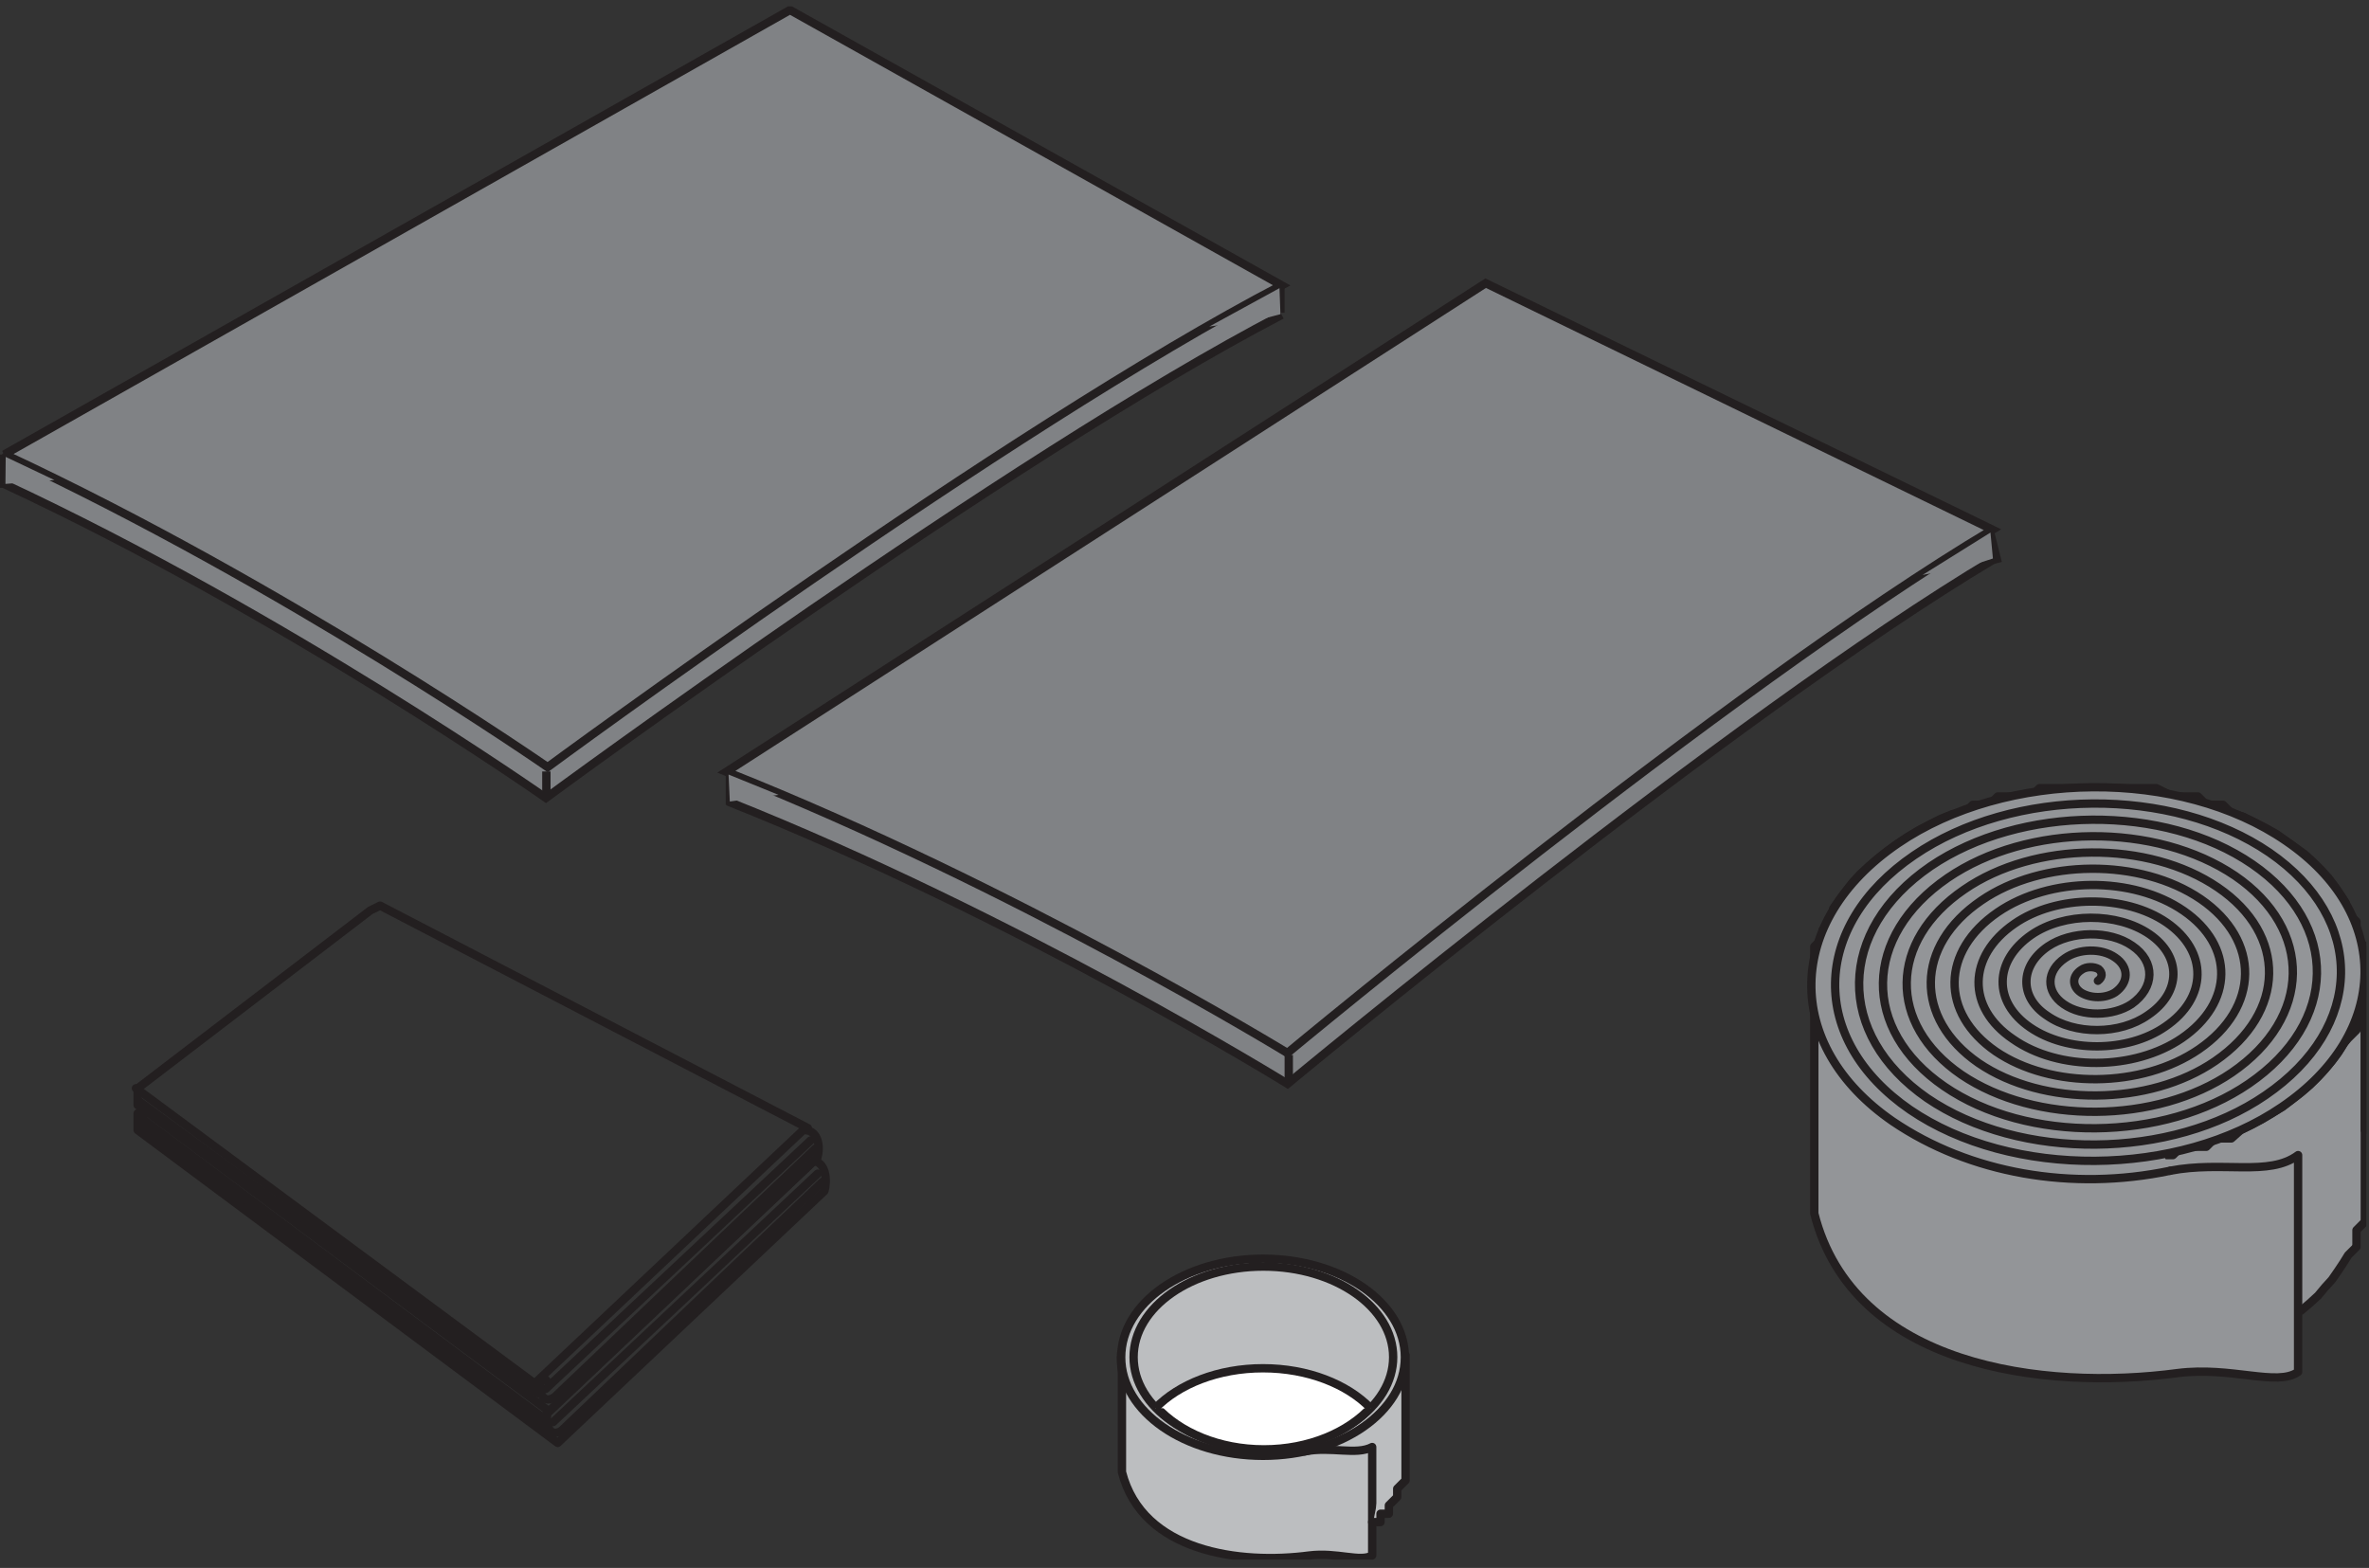 <?xml version="1.0" encoding="UTF-8"?>
<svg xmlns="http://www.w3.org/2000/svg" xmlns:xlink="http://www.w3.org/1999/xlink" width="284pt" height="188pt" viewBox="0 0 284 188" version="1.1">
<rect x="0" y="0" width="284" height="188" fill="#333333" stroke="none"/>
<defs>
<clipPath id="clip1">
  <path d="M 220 117 L 283.68 117 L 283.68 158 L 220 158 Z "/>
</clipPath>
<clipPath id="clip2">
  <path d="M 217 94 L 283.68 94 L 283.68 136 L 217 136 Z "/>
</clipPath>
<clipPath id="clip3">
  <path d="M 217 94 L 283.68 94 L 283.68 142 L 217 142 Z "/>
</clipPath>
<clipPath id="clip4">
  <path d="M 216 93 L 283.68 93 L 283.68 142 L 216 142 Z "/>
</clipPath>
<clipPath id="clip5">
  <path d="M 134 163 L 165 163 L 165 187 L 134 187 Z "/>
</clipPath>
<clipPath id="clip6">
  <path d="M 0 0.762 L 158 0.762 L 158 96 L 0 96 Z "/>
</clipPath>
</defs>
<g id="surface1">
<path style="fill:none;stroke-width:10;stroke-linecap:round;stroke-linejoin:round;stroke:rgb(13.719%,12.157%,12.547%);stroke-opacity:1;stroke-miterlimit:2.613;" d="M 644.102 218.867 L 162.969 575.156 " transform="matrix(0.1,0,0,-0.1,0,188)"/>
<path style="fill:none;stroke-width:10;stroke-linecap:round;stroke-linejoin:round;stroke:rgb(13.719%,12.157%,12.547%);stroke-opacity:1;stroke-miterlimit:2.613;" d="M 644.961 209.336 L 165.234 560.625 " transform="matrix(0.1,0,0,-0.1,0,188)"/>
<path style="fill:none;stroke-width:10;stroke-linecap:round;stroke-linejoin:round;stroke:rgb(13.719%,12.157%,12.547%);stroke-opacity:1;stroke-miterlimit:2.613;" d="M 652.539 178.984 L 168.789 539.922 " transform="matrix(0.1,0,0,-0.1,0,188)"/>
<path style="fill:none;stroke-width:10;stroke-linecap:round;stroke-linejoin:round;stroke:rgb(13.719%,12.157%,12.547%);stroke-opacity:1;stroke-miterlimit:2.613;" d="M 656.172 167.5 L 168.828 531.094 " transform="matrix(0.1,0,0,-0.1,0,188)"/>
<path style="fill:none;stroke-width:10;stroke-linecap:round;stroke-linejoin:round;stroke:rgb(13.719%,12.157%,12.547%);stroke-opacity:1;stroke-miterlimit:2.613;" d="M 654.18 214.648 L 971.836 512.617 " transform="matrix(0.1,0,0,-0.1,0,188)"/>
<path style="fill:none;stroke-width:10;stroke-linecap:round;stroke-linejoin:round;stroke:rgb(13.719%,12.157%,12.547%);stroke-opacity:1;stroke-miterlimit:2.613;" d="M 977.656 502.891 L 665 205 C 657.93 200.195 653.906 202.07 651.68 204.258 C 647.773 208.047 647.031 215.547 647.188 220 C 647.422 224.492 648.828 227.266 655 225 L 645 225 L 964.922 526.914 " transform="matrix(0.1,0,0,-0.1,0,188)"/>
<path style="fill:none;stroke-width:10;stroke-linecap:round;stroke-linejoin:round;stroke:rgb(13.719%,12.157%,12.547%);stroke-opacity:1;stroke-miterlimit:2.613;" d="M 968.438 527.422 L 455.664 794.102 L 443.945 788.359 L 165 575 L 165 555 L 658.594 187.617 L 979.922 491.875 C 983.477 504.531 981.68 523.906 965 525 Z " transform="matrix(0.1,0,0,-0.1,0,188)"/>
<path style="fill:none;stroke-width:10;stroke-linecap:round;stroke-linejoin:round;stroke:rgb(13.719%,12.157%,12.547%);stroke-opacity:1;stroke-miterlimit:2.613;" d="M 663.047 174.844 L 980.234 472.734 " transform="matrix(0.1,0,0,-0.1,0,188)"/>
<path style="fill:none;stroke-width:10;stroke-linecap:round;stroke-linejoin:round;stroke:rgb(13.719%,12.157%,12.547%);stroke-opacity:1;stroke-miterlimit:2.613;" d="M 986.055 463.008 L 673.164 164.609 C 666.406 160.312 662.305 162.148 660.078 164.375 C 656.211 168.125 655.43 175.664 655.586 180.117 C 655.781 184.609 657.227 187.383 655 185 L 973.828 486.133 " transform="matrix(0.1,0,0,-0.1,0,188)"/>
<path style="fill:none;stroke-width:10;stroke-linecap:round;stroke-linejoin:round;stroke:rgb(13.719%,12.157%,12.547%);stroke-opacity:1;stroke-miterlimit:2.613;" d="M 175 545 L 165 545 L 165 525 L 668.594 149.883 L 988.359 451.992 C 991.914 464.648 990.078 484.648 976.914 487.578 " transform="matrix(0.1,0,0,-0.1,0,188)"/>
<path style="fill:none;stroke-width:10;stroke-linecap:round;stroke-linejoin:round;stroke:rgb(13.719%,12.157%,12.547%);stroke-opacity:1;stroke-miterlimit:2.613;" d="M 2755.977 496.758 L 2741.875 510.195 " transform="matrix(0.1,0,0,-0.1,0,188)"/>
<path style="fill:none;stroke-width:10;stroke-linecap:round;stroke-linejoin:round;stroke:rgb(13.719%,12.157%,12.547%);stroke-opacity:1;stroke-miterlimit:2.613;" d="M 2742.5 510.469 C 2706.758 494.648 2657.266 508.789 2601.367 497.891 " transform="matrix(0.1,0,0,-0.1,0,188)"/>
<g clip-path="url(#clip1)" clip-rule="nonzero">
<path style=" stroke:none;fill-rule:nonzero;fill:rgb(57.617%,58.397%,59.569%);fill-opacity:1;" d="M 275.848 157.152 L 276.914 156.25 L 277.902 155.344 L 278.727 154.355 L 279.547 153.453 L 280.289 152.383 L 280.945 151.395 L 281.527 150.406 L 282.016 149.336 L 282.43 148.266 L 282.84 147.195 L 283.09 146.125 L 283.336 145.055 L 283.41 143.984 L 283.41 117.754 L 283.336 118.824 L 283.09 119.891 L 282.84 120.961 L 282.43 122.027 L 282.016 123.098 L 281.527 124.164 L 280.945 125.148 L 280.289 126.219 L 279.547 127.207 L 278.727 128.195 L 277.902 129.098 L 276.914 130.086 L 275.848 130.992 L 274.777 131.809 L 273.629 132.719 L 272.391 133.453 L 271.16 134.195 L 269.926 134.855 L 268.613 135.512 L 267.293 136.086 L 265.895 136.582 L 264.496 137.074 L 263.102 137.484 L 261.621 137.898 L 260.227 138.227 L 258.746 138.555 L 257.266 138.723 L 255.699 138.969 L 254.223 139.051 L 252.742 139.133 L 251.18 139.215 L 249.695 139.133 L 248.219 139.133 L 246.652 138.969 L 245.176 138.805 L 243.691 138.641 L 242.215 138.395 L 240.816 138.062 L 239.336 137.734 L 237.938 137.32 L 236.539 136.828 L 235.227 136.332 L 233.91 135.762 L 232.598 135.188 L 231.363 134.527 L 230.215 133.785 L 228.98 133.047 L 227.91 132.227 L 226.84 131.402 L 225.938 130.578 L 225.031 129.672 L 224.207 128.77 L 223.465 127.863 L 222.805 126.875 L 222.148 125.969 L 221.656 124.984 L 221.242 123.996 L 220.828 122.926 L 220.5 121.941 L 220.254 120.953 L 220.09 119.883 L 220.008 118.895 "/>
<path style="fill:none;stroke-width:10;stroke-linecap:round;stroke-linejoin:round;stroke:rgb(13.719%,12.157%,12.547%);stroke-opacity:1;stroke-miterlimit:2.613;" d="M 2758.477 308.477 L 2769.141 317.5 L 2779.023 326.562 L 2787.266 336.445 L 2795.469 345.469 L 2802.891 356.172 L 2809.453 366.055 L 2815 375 L 2825 385 L 2825 405 L 2835 415 L 2835 705 L 2835 685 L 2825 675 L 2825 645 L 2815 635 L 2809.453 628.516 L 2802.891 617.812 L 2795.469 607.93 L 2787.266 598.047 L 2779.023 589.023 L 2769.141 579.141 L 2758.477 570.078 L 2747.773 561.914 L 2736.289 552.812 L 2723.906 545.469 L 2711.602 538.047 L 2699.258 531.445 L 2686.133 524.883 L 2675 515 L 2655 515 L 2645 505 L 2615 505 L 2605 495 L 2555 495 L 2545 485 L 2485 485 L 2465 495 L 2405 495 L 2395 505 L 2375 505 L 2365 515 L 2355 515 L 2339.102 522.383 L 2325.977 528.125 L 2313.633 534.727 L 2302.148 542.148 L 2289.805 549.531 L 2279.102 557.734 L 2268.398 565.977 L 2259.375 574.219 L 2250.312 583.281 L 2242.07 592.305 L 2234.648 601.367 L 2228.047 611.25 L 2225 625 L 2215 635 L 2215 645 L 2205 655 L 2205 695 " transform="matrix(0.1,0,0,-0.1,0,188)"/>
</g>
<path style="fill:none;stroke-width:10;stroke-linecap:round;stroke-linejoin:round;stroke:rgb(13.719%,12.157%,12.547%);stroke-opacity:1;stroke-miterlimit:2.613;" d="M 2205 695 L 2205 755 L 2215 765 L 2215 775 L 2224.766 783.008 L 2230.547 792.891 L 2237.93 801.914 L 2245.352 811.836 L 2253.555 820.859 L 2262.617 829.922 L 2272.461 838.125 L 2283.164 847.188 L 2294.688 854.609 L 2317.734 869.375 L 2330.078 875.977 L 2342.383 881.758 L 2355 885 L 2365 895 L 2385 895 L 2395 905 L 2425 905 L 2435 915 L 2575 915 L 2595 905 L 2625 905 L 2635 895 L 2645 895 L 2665 885 L 2675 885 L 2686.016 878.359 L 2697.539 871.836 L 2709.023 865.273 L 2720.547 857.852 L 2730.43 850.43 L 2740.312 842.227 L 2750.156 833.984 L 2758.398 825.781 L 2765.82 817.539 L 2773.164 808.477 L 2779.766 799.414 L 2785 795 L 2795 785 L 2795 765 L 2805 755 L 2805 715 " transform="matrix(0.1,0,0,-0.1,0,188)"/>
<g clip-path="url(#clip2)" clip-rule="nonzero">
<path style="fill:none;stroke-width:10;stroke-linecap:round;stroke-linejoin:round;stroke:rgb(13.719%,12.157%,12.547%);stroke-opacity:1;stroke-miterlimit:2.613;" d="M 2175 695 L 2175 745 L 2185 755 L 2185 765 L 2195 775 L 2197.617 790.391 L 2205.039 801.094 L 2212.422 810.977 L 2220.664 821.68 L 2229.688 831.523 L 2240.391 841.406 L 2251.055 850.469 L 2262.578 859.492 L 2274.922 868.555 L 2287.266 876.797 L 2299.609 884.18 L 2313.555 891.562 L 2326.719 898.164 L 2340.703 903.867 L 2355 905 L 2365 915 L 2385 915 L 2395 925 L 2435 925 L 2445 935 L 2585 935 L 2605 925 L 2635 925 L 2645 915 L 2665 915 L 2675 905 L 2689.414 900.664 L 2702.578 894.062 L 2715.703 887.461 L 2728.867 880.078 L 2740.391 871.836 L 2751.875 863.594 L 2763.398 855.352 L 2773.242 846.328 L 2782.344 837.266 L 2791.367 827.383 L 2798.789 817.5 L 2805.352 807.656 L 2811.914 797.734 L 2815 785 L 2825 775 L 2825 755 L 2835 745 L 2835 525 " transform="matrix(0.1,0,0,-0.1,0,188)"/>
</g>
<path style=" stroke:none;fill-rule:nonzero;fill:rgb(57.617%,58.397%,59.569%);fill-opacity:1;" d="M 217.129 118.992 L 217.129 145.23 C 222.145 163.898 245.008 166.777 261.047 164.637 C 267.543 163.812 272.969 166.281 275.598 164.473 L 275.598 138.32 C 271.98 141.117 266.469 139.145 260.137 140.379 "/>
<path style="fill:none;stroke-width:10;stroke-linecap:round;stroke-linejoin:round;stroke:rgb(13.719%,12.157%,12.547%);stroke-opacity:1;stroke-miterlimit:2.613;" d="M 2175 695 L 2175 425 C 2221.445 241.016 2450.078 212.227 2610.469 233.633 C 2675.43 241.875 2729.688 217.188 2755 235 L 2755 495 C 2719.805 468.828 2664.688 488.555 2601.367 476.211 " transform="matrix(0.1,0,0,-0.1,0,188)"/>
<g clip-path="url(#clip3)" clip-rule="nonzero">
<path style=" stroke:none;fill-rule:nonzero;fill:rgb(57.617%,58.397%,59.569%);fill-opacity:1;" d="M 251.504 117.598 C 252.078 117.188 252.078 116.613 251.586 116.199 C 251.012 115.871 250.105 115.871 249.527 116.285 C 248.379 117.02 248.379 118.258 249.445 118.996 C 250.598 119.738 252.406 119.738 253.559 118.996 C 255.199 117.844 255.289 115.957 253.559 114.805 C 251.914 113.652 249.199 113.734 247.555 114.887 C 245.254 116.445 245.254 118.914 247.391 120.395 C 249.613 121.961 253.309 121.871 255.535 120.395 C 258.328 118.422 258.414 115.293 255.617 113.402 C 252.902 111.512 248.297 111.594 245.5 113.488 C 242.129 115.789 242.047 119.574 245.418 121.793 C 248.703 124.094 254.137 124.094 257.508 121.711 C 261.539 118.992 261.539 114.637 257.672 112.004 C 253.809 109.375 247.477 109.375 243.527 112.086 C 239.004 115.215 238.922 120.148 243.363 123.188 C 247.801 126.23 255.039 126.23 259.562 123.105 C 264.66 119.652 264.742 114.059 259.727 110.605 C 254.797 107.234 246.57 107.234 241.473 110.773 C 235.879 114.637 235.715 120.805 241.309 124.586 C 246.82 128.449 255.863 128.367 261.539 124.504 C 267.789 120.227 267.867 113.402 261.781 109.211 C 255.695 105.016 245.75 105.098 239.5 109.375 C 232.672 114.059 232.59 121.465 239.254 126.07 C 245.91 130.59 256.766 130.508 263.594 125.82 C 270.914 120.805 270.996 112.746 263.84 107.812 C 256.602 102.875 244.844 102.961 237.523 107.977 C 229.547 113.402 229.465 122.121 237.195 127.465 C 244.926 132.73 257.672 132.648 265.566 127.219 C 274.035 121.379 274.199 112.086 265.891 106.414 C 257.59 100.742 243.938 100.82 235.469 106.66 C 226.422 112.828 226.258 122.777 235.137 128.867 C 244.02 134.867 258.488 134.789 267.539 128.617 C 277.16 122.039 277.324 111.434 267.949 105.016 C 258.492 98.605 243.117 98.688 233.492 105.266 C 223.301 112.254 223.133 123.438 233.082 130.266 C 243.035 137.094 259.398 136.926 269.594 129.938 C 280.285 122.621 280.531 110.859 270.008 103.621 C 259.48 96.387 242.211 96.551 231.438 103.867 C 220.172 111.598 220.008 124.016 231.027 131.664 C 242.129 139.234 260.305 139.066 271.57 131.336 C 283.496 123.195 283.66 110.207 272.062 102.227 C 260.387 94.25 241.391 94.414 229.465 102.555 C 217.047 111.023 216.801 124.676 228.973 133.062 C 241.141 141.371 261.125 141.207 273.539 132.734 C 286.617 123.855 286.781 109.543 274.035 100.828 C 261.371 92.109 240.484 92.273 227.488 101.156 C 213.922 110.449 213.672 125.336 226.914 134.461 C 236.121 140.711 248.379 142.848 260.137 140.383 "/>
</g>
<g clip-path="url(#clip4)" clip-rule="nonzero">
<path style="fill:none;stroke-width:10;stroke-linecap:round;stroke-linejoin:round;stroke:rgb(13.719%,12.157%,12.547%);stroke-opacity:1;stroke-miterlimit:2.613;" d="M 2515.039 704.023 C 2520.781 708.125 2520.781 713.867 2515.859 718.008 C 2510.117 721.289 2501.055 721.289 2495.273 717.148 C 2483.789 709.805 2483.789 697.422 2494.453 690.039 C 2505.977 682.617 2524.062 682.617 2535.586 690.039 C 2551.992 701.562 2552.891 720.43 2535.586 731.953 C 2519.141 743.477 2491.992 742.656 2475.547 731.133 C 2452.539 715.547 2452.539 690.859 2473.906 676.055 C 2496.133 660.391 2533.086 661.289 2555.352 676.055 C 2583.281 695.781 2584.141 727.07 2556.172 745.977 C 2529.023 764.883 2482.969 764.062 2455 745.117 C 2421.289 722.109 2420.469 684.258 2454.18 662.07 C 2487.031 639.062 2541.367 639.062 2575.078 662.891 C 2615.391 690.078 2615.391 733.633 2576.719 759.961 C 2538.086 786.25 2474.766 786.25 2435.273 759.141 C 2390.039 727.852 2389.219 678.516 2433.633 648.125 C 2478.008 617.695 2550.391 617.695 2595.625 648.945 C 2646.602 683.477 2647.422 739.414 2597.266 773.945 C 2547.969 807.656 2465.703 807.656 2414.727 772.266 C 2358.789 733.633 2357.148 671.953 2413.086 634.141 C 2468.203 595.508 2558.633 596.328 2615.391 634.961 C 2677.891 677.734 2678.672 745.977 2617.812 787.891 C 2556.953 829.844 2457.5 829.023 2395 786.25 C 2326.719 739.414 2325.898 665.352 2392.539 619.297 C 2459.102 574.102 2567.656 574.922 2635.938 621.797 C 2709.141 671.953 2709.961 752.539 2638.398 801.875 C 2566.016 851.25 2448.438 850.391 2375.234 800.234 C 2295.469 745.977 2294.648 658.789 2371.953 605.352 C 2449.258 552.695 2576.719 553.516 2655.664 607.812 C 2740.352 666.211 2741.992 759.141 2658.906 815.859 C 2575.898 872.578 2439.375 871.797 2354.688 813.398 C 2264.219 751.719 2262.578 652.227 2351.367 591.328 C 2440.195 531.328 2584.883 532.109 2675.391 593.828 C 2771.602 659.609 2773.242 765.664 2679.492 829.844 C 2584.922 893.945 2431.172 893.125 2334.922 827.344 C 2233.008 757.461 2231.328 645.625 2330.82 577.344 C 2430.352 509.062 2593.984 510.742 2695.938 580.625 C 2802.852 653.789 2805.312 771.406 2700.078 843.789 C 2594.805 916.133 2422.109 914.492 2314.375 841.328 C 2201.719 764.023 2200.078 639.844 2310.273 563.359 C 2421.289 487.656 2603.047 489.336 2715.703 566.641 C 2834.961 648.047 2836.602 777.93 2720.625 857.734 C 2603.867 937.5 2413.906 935.859 2294.648 854.453 C 2170.469 769.766 2168.008 633.242 2289.727 549.375 C 2411.406 466.289 2611.25 467.93 2735.391 552.656 C 2866.172 641.445 2867.812 784.57 2740.352 871.719 C 2613.711 958.906 2404.844 957.266 2274.883 868.438 C 2139.219 775.508 2136.719 626.641 2269.141 535.391 C 2361.211 472.891 2483.789 451.523 2601.367 476.172 " transform="matrix(0.1,0,0,-0.1,0,188)"/>
</g>
<path style=" stroke:none;fill-rule:nonzero;fill:rgb(73.631%,74.414%,75.389%);fill-opacity:1;" d="M 153.863 177.082 L 164.438 173.105 L 164.559 182.578 L 167.762 166.32 "/>
<path style="fill:none;stroke-width:10;stroke-linecap:round;stroke-linejoin:round;stroke:rgb(73.631%,74.414%,75.389%);stroke-opacity:1;stroke-miterlimit:2.613;" d="M 1538.633 109.18 L 1645 145 L 1645 55 L 1677.617 216.797 " transform="matrix(0.1,0,0,-0.1,0,188)"/>
<path style="fill-rule:nonzero;fill:rgb(73.631%,74.414%,75.389%);fill-opacity:1;stroke-width:10;stroke-linecap:round;stroke-linejoin:round;stroke:rgb(13.719%,12.157%,12.547%);stroke-opacity:1;stroke-miterlimit:2.613;" d="M 1344.102 257.695 C 1341.289 225.117 1357.852 192.148 1394.023 167.422 C 1441.406 135.586 1504.375 124.688 1564.844 137.227 " transform="matrix(0.1,0,0,-0.1,0,188)"/>
<path style=" stroke:none;fill-rule:nonzero;fill:rgb(73.631%,74.414%,75.389%);fill-opacity:1;" d="M 134.371 163.266 L 134.371 176.621 C 136.953 186.129 148.711 187.598 156.949 186.508 C 160.293 186.09 163.082 187.348 164.438 186.426 L 164.438 173.105 C 162.574 174.527 159.629 173.402 156.371 174.031 "/>
<g clip-path="url(#clip5)" clip-rule="nonzero">
<path style="fill:none;stroke-width:10;stroke-linecap:round;stroke-linejoin:round;stroke:rgb(13.719%,12.157%,12.547%);stroke-opacity:1;stroke-miterlimit:2.613;" d="M 1345 245 L 1345 115 C 1369.531 18.711 1487.109 4.023 1569.492 14.922 C 1602.93 19.102 1630.82 6.523 1645 15 L 1645 145 C 1625.742 134.727 1596.289 145.977 1563.711 139.688 " transform="matrix(0.1,0,0,-0.1,0,188)"/>
</g>
<path style=" stroke:none;fill-rule:nonzero;fill:rgb(73.631%,74.414%,75.389%);fill-opacity:1;" d="M 164.562 182.816 L 165.109 182.355 L 165.621 181.895 L 166.047 181.391 L 166.465 180.93 L 166.848 180.387 L 167.184 179.883 L 167.484 179.383 L 167.734 178.836 L 168.156 177.75 L 168.285 177.203 L 168.414 176.66 L 168.453 176.117 L 168.453 162.758 "/>
<path style="fill:none;stroke-width:10;stroke-linecap:round;stroke-linejoin:round;stroke:rgb(13.719%,12.157%,12.547%);stroke-opacity:1;stroke-miterlimit:2.613;" d="M 1645 55 L 1655 55 L 1655 65 L 1665 65 L 1665 75 L 1675 85 L 1675 95 L 1685 105 L 1685 255 " transform="matrix(0.1,0,0,-0.1,0,188)"/>
<path style="fill-rule:nonzero;fill:rgb(73.631%,74.414%,75.389%);fill-opacity:1;stroke-width:10;stroke-linecap:butt;stroke-linejoin:miter;stroke:rgb(13.719%,12.157%,12.547%);stroke-opacity:1;stroke-miterlimit:2.613;" d="M 1643.555 195.078 C 1615.586 223.984 1568.242 242.969 1514.531 242.969 C 1460.859 242.969 1413.477 223.945 1385.547 195.078 " transform="matrix(0.1,0,0,-0.1,0,188)"/>
<path style=" stroke:none;fill-rule:nonzero;fill:rgb(73.631%,74.414%,75.389%);fill-opacity:1;" d="M 151.418 150.922 C 142.027 150.922 134.41 156.215 134.41 162.742 C 134.41 169.266 142.031 174.559 151.418 174.559 C 160.805 174.559 168.422 169.266 168.422 162.742 C 168.422 156.215 160.805 150.922 151.418 150.922 "/>
<path style="fill:none;stroke-width:10;stroke-linecap:butt;stroke-linejoin:miter;stroke:rgb(13.719%,12.157%,12.547%);stroke-opacity:1;stroke-miterlimit:2.613;" d="M 1514.18 370.781 C 1420.273 370.781 1344.102 317.852 1344.102 252.578 C 1344.102 187.344 1420.312 134.414 1514.18 134.414 C 1608.047 134.414 1684.219 187.344 1684.219 252.578 C 1684.219 317.852 1608.047 370.781 1514.18 370.781 Z " transform="matrix(0.1,0,0,-0.1,0,188)"/>
<path style=" stroke:none;fill-rule:nonzero;fill:rgb(73.631%,74.414%,75.389%);fill-opacity:1;" d="M 151.457 151.867 C 142.863 151.867 135.898 156.727 135.898 162.727 C 135.898 168.723 142.863 173.582 151.457 173.582 C 160.047 173.582 167.016 168.719 167.016 162.727 C 167.016 156.727 160.043 151.867 151.457 151.867 "/>
<path style="fill:none;stroke-width:10;stroke-linecap:butt;stroke-linejoin:miter;stroke:rgb(13.719%,12.157%,12.547%);stroke-opacity:1;stroke-miterlimit:2.613;" d="M 1514.57 361.328 C 1428.633 361.328 1358.984 312.734 1358.984 252.734 C 1358.984 192.773 1428.633 144.18 1514.57 144.18 C 1600.469 144.18 1670.156 192.812 1670.156 252.734 C 1670.156 312.734 1600.43 361.328 1514.57 361.328 Z " transform="matrix(0.1,0,0,-0.1,0,188)"/>
<path style="fill-rule:nonzero;fill:rgb(100%,100%,100%);fill-opacity:1;stroke-width:10;stroke-linecap:butt;stroke-linejoin:miter;stroke:rgb(13.719%,12.157%,12.547%);stroke-opacity:1;stroke-miterlimit:2.613;" d="M 1386.172 193.281 C 1414.102 162.461 1461.484 142.188 1515.195 142.188 C 1568.867 142.188 1616.25 162.461 1644.18 193.281 " transform="matrix(0.1,0,0,-0.1,0,188)"/>
<path style="fill-rule:nonzero;fill:rgb(100%,100%,100%);fill-opacity:1;stroke-width:10;stroke-linecap:butt;stroke-linejoin:miter;stroke:rgb(13.719%,12.157%,12.547%);stroke-opacity:1;stroke-miterlimit:2.613;" d="M 1643.125 191.523 C 1615.156 220.43 1567.812 239.414 1514.102 239.414 C 1460.43 239.414 1413.086 220.391 1385.078 191.523 " transform="matrix(0.1,0,0,-0.1,0,188)"/>
<path style="fill:none;stroke-width:10;stroke-linecap:butt;stroke-linejoin:miter;stroke:rgb(13.719%,12.157%,12.547%);stroke-opacity:1;stroke-miterlimit:2.613;" d="M 1535 1505 L 1535 1535 " transform="matrix(0.1,0,0,-0.1,0,188)"/>
<path style="fill:none;stroke-width:10;stroke-linecap:butt;stroke-linejoin:miter;stroke:rgb(13.719%,12.157%,12.547%);stroke-opacity:1;stroke-miterlimit:2.613;" d="M 5 1295 L 5 1335 " transform="matrix(0.1,0,0,-0.1,0,188)"/>
<path style="fill-rule:nonzero;fill:rgb(50.194%,50.977%,52.147%);fill-opacity:1;stroke-width:10;stroke-linecap:butt;stroke-linejoin:miter;stroke:rgb(13.719%,12.157%,12.547%);stroke-opacity:1;stroke-miterlimit:2.613;" d="M 3.945 1300.117 C 341.406 1142.93 654.492 923.203 654.492 923.203 C 654.492 923.203 1207.773 1331.211 1536.562 1502.461 " transform="matrix(0.1,0,0,-0.1,0,188)"/>
<path style=" stroke:none;fill-rule:nonzero;fill:rgb(50.194%,50.977%,52.147%);fill-opacity:1;" d="M 0.441 54.43 C 34.184 70.145 65.652 91.98 65.652 91.98 C 65.652 91.98 120.77 51.34 153.645 34.211 L 94.703 1.203 L 0.438 54.434 "/>
<g clip-path="url(#clip6)" clip-rule="nonzero">
<path style="fill:none;stroke-width:10;stroke-linecap:butt;stroke-linejoin:miter;stroke:rgb(13.719%,12.157%,12.547%);stroke-opacity:1;stroke-miterlimit:2.613;" d="M 4.414 1335.703 C 341.836 1178.555 656.523 960.195 656.523 960.195 C 656.523 960.195 1207.695 1366.602 1536.445 1537.891 L 947.031 1867.969 L 5 1335 Z " transform="matrix(0.1,0,0,-0.1,0,188)"/>
</g>
<path style="fill:none;stroke-width:10;stroke-linecap:butt;stroke-linejoin:miter;stroke:rgb(13.719%,12.157%,12.547%);stroke-opacity:1;stroke-miterlimit:2.613;" d="M 655 925 L 655 955 " transform="matrix(0.1,0,0,-0.1,0,188)"/>
<path style=" stroke:none;fill-rule:nonzero;fill:rgb(50.194%,50.977%,52.147%);fill-opacity:1;" d="M 0.684 54.785 L 6.523 57.559 L 0.652 58.02 L 0.684 54.785 "/>
<path style=" stroke:none;fill-rule:nonzero;fill:rgb(50.194%,50.977%,52.147%);fill-opacity:1;" d="M 153.504 37.672 L 151.164 38.277 L 144.973 39.152 L 153.387 34.551 L 153.5 37.668 "/>
<path style="fill:none;stroke-width:10;stroke-linecap:butt;stroke-linejoin:miter;stroke:rgb(13.719%,12.157%,12.547%);stroke-opacity:1;stroke-miterlimit:2.613;" d="M 2395 1205 L 2385 1245 " transform="matrix(0.1,0,0,-0.1,0,188)"/>
<path style="fill:none;stroke-width:10;stroke-linecap:butt;stroke-linejoin:miter;stroke:rgb(13.719%,12.157%,12.547%);stroke-opacity:1;stroke-miterlimit:2.613;" d="M 875 915 L 875 955 " transform="matrix(0.1,0,0,-0.1,0,188)"/>
<path style="fill-rule:nonzero;fill:rgb(50.194%,50.977%,52.147%);fill-opacity:1;stroke-width:10;stroke-linecap:butt;stroke-linejoin:miter;stroke:rgb(13.719%,12.157%,12.547%);stroke-opacity:1;stroke-miterlimit:2.613;" d="M 872.344 919.102 C 1218.281 781.68 1543.555 580.43 1543.555 580.43 C 1543.555 580.43 2072.383 1019.648 2390.703 1209.609 " transform="matrix(0.1,0,0,-0.1,0,188)"/>
<path style=" stroke:none;fill-rule:nonzero;fill:rgb(50.194%,50.977%,52.147%);fill-opacity:1;" d="M 87.078 92.535 C 121.672 106.273 154.34 126.258 154.34 126.258 C 154.34 126.258 207.02 82.504 238.859 63.508 L 178.105 33.953 L 87.078 92.535 "/>
<path style="fill:none;stroke-width:10;stroke-linecap:butt;stroke-linejoin:miter;stroke:rgb(13.719%,12.157%,12.547%);stroke-opacity:1;stroke-miterlimit:2.613;" d="M 870.781 954.648 C 1216.719 817.266 1543.398 617.422 1543.398 617.422 C 1543.398 617.422 2070.195 1054.961 2388.594 1244.922 L 1781.055 1540.469 Z " transform="matrix(0.1,0,0,-0.1,0,188)"/>
<path style="fill:none;stroke-width:10;stroke-linecap:butt;stroke-linejoin:miter;stroke:rgb(13.719%,12.157%,12.547%);stroke-opacity:1;stroke-miterlimit:2.613;" d="M 1545 585 L 1545 615 " transform="matrix(0.1,0,0,-0.1,0,188)"/>
<path style=" stroke:none;fill-rule:nonzero;fill:rgb(50.194%,50.977%,52.147%);fill-opacity:1;" d="M 87.34 92.871 L 93.328 95.305 L 87.492 96.102 L 87.34 92.867 "/>
<path style=" stroke:none;fill-rule:nonzero;fill:rgb(50.194%,50.977%,52.147%);fill-opacity:1;" d="M 238.914 66.965 L 236.613 67.707 L 230.48 68.938 L 238.621 63.855 L 238.914 66.965 "/>
</g>
</svg>
